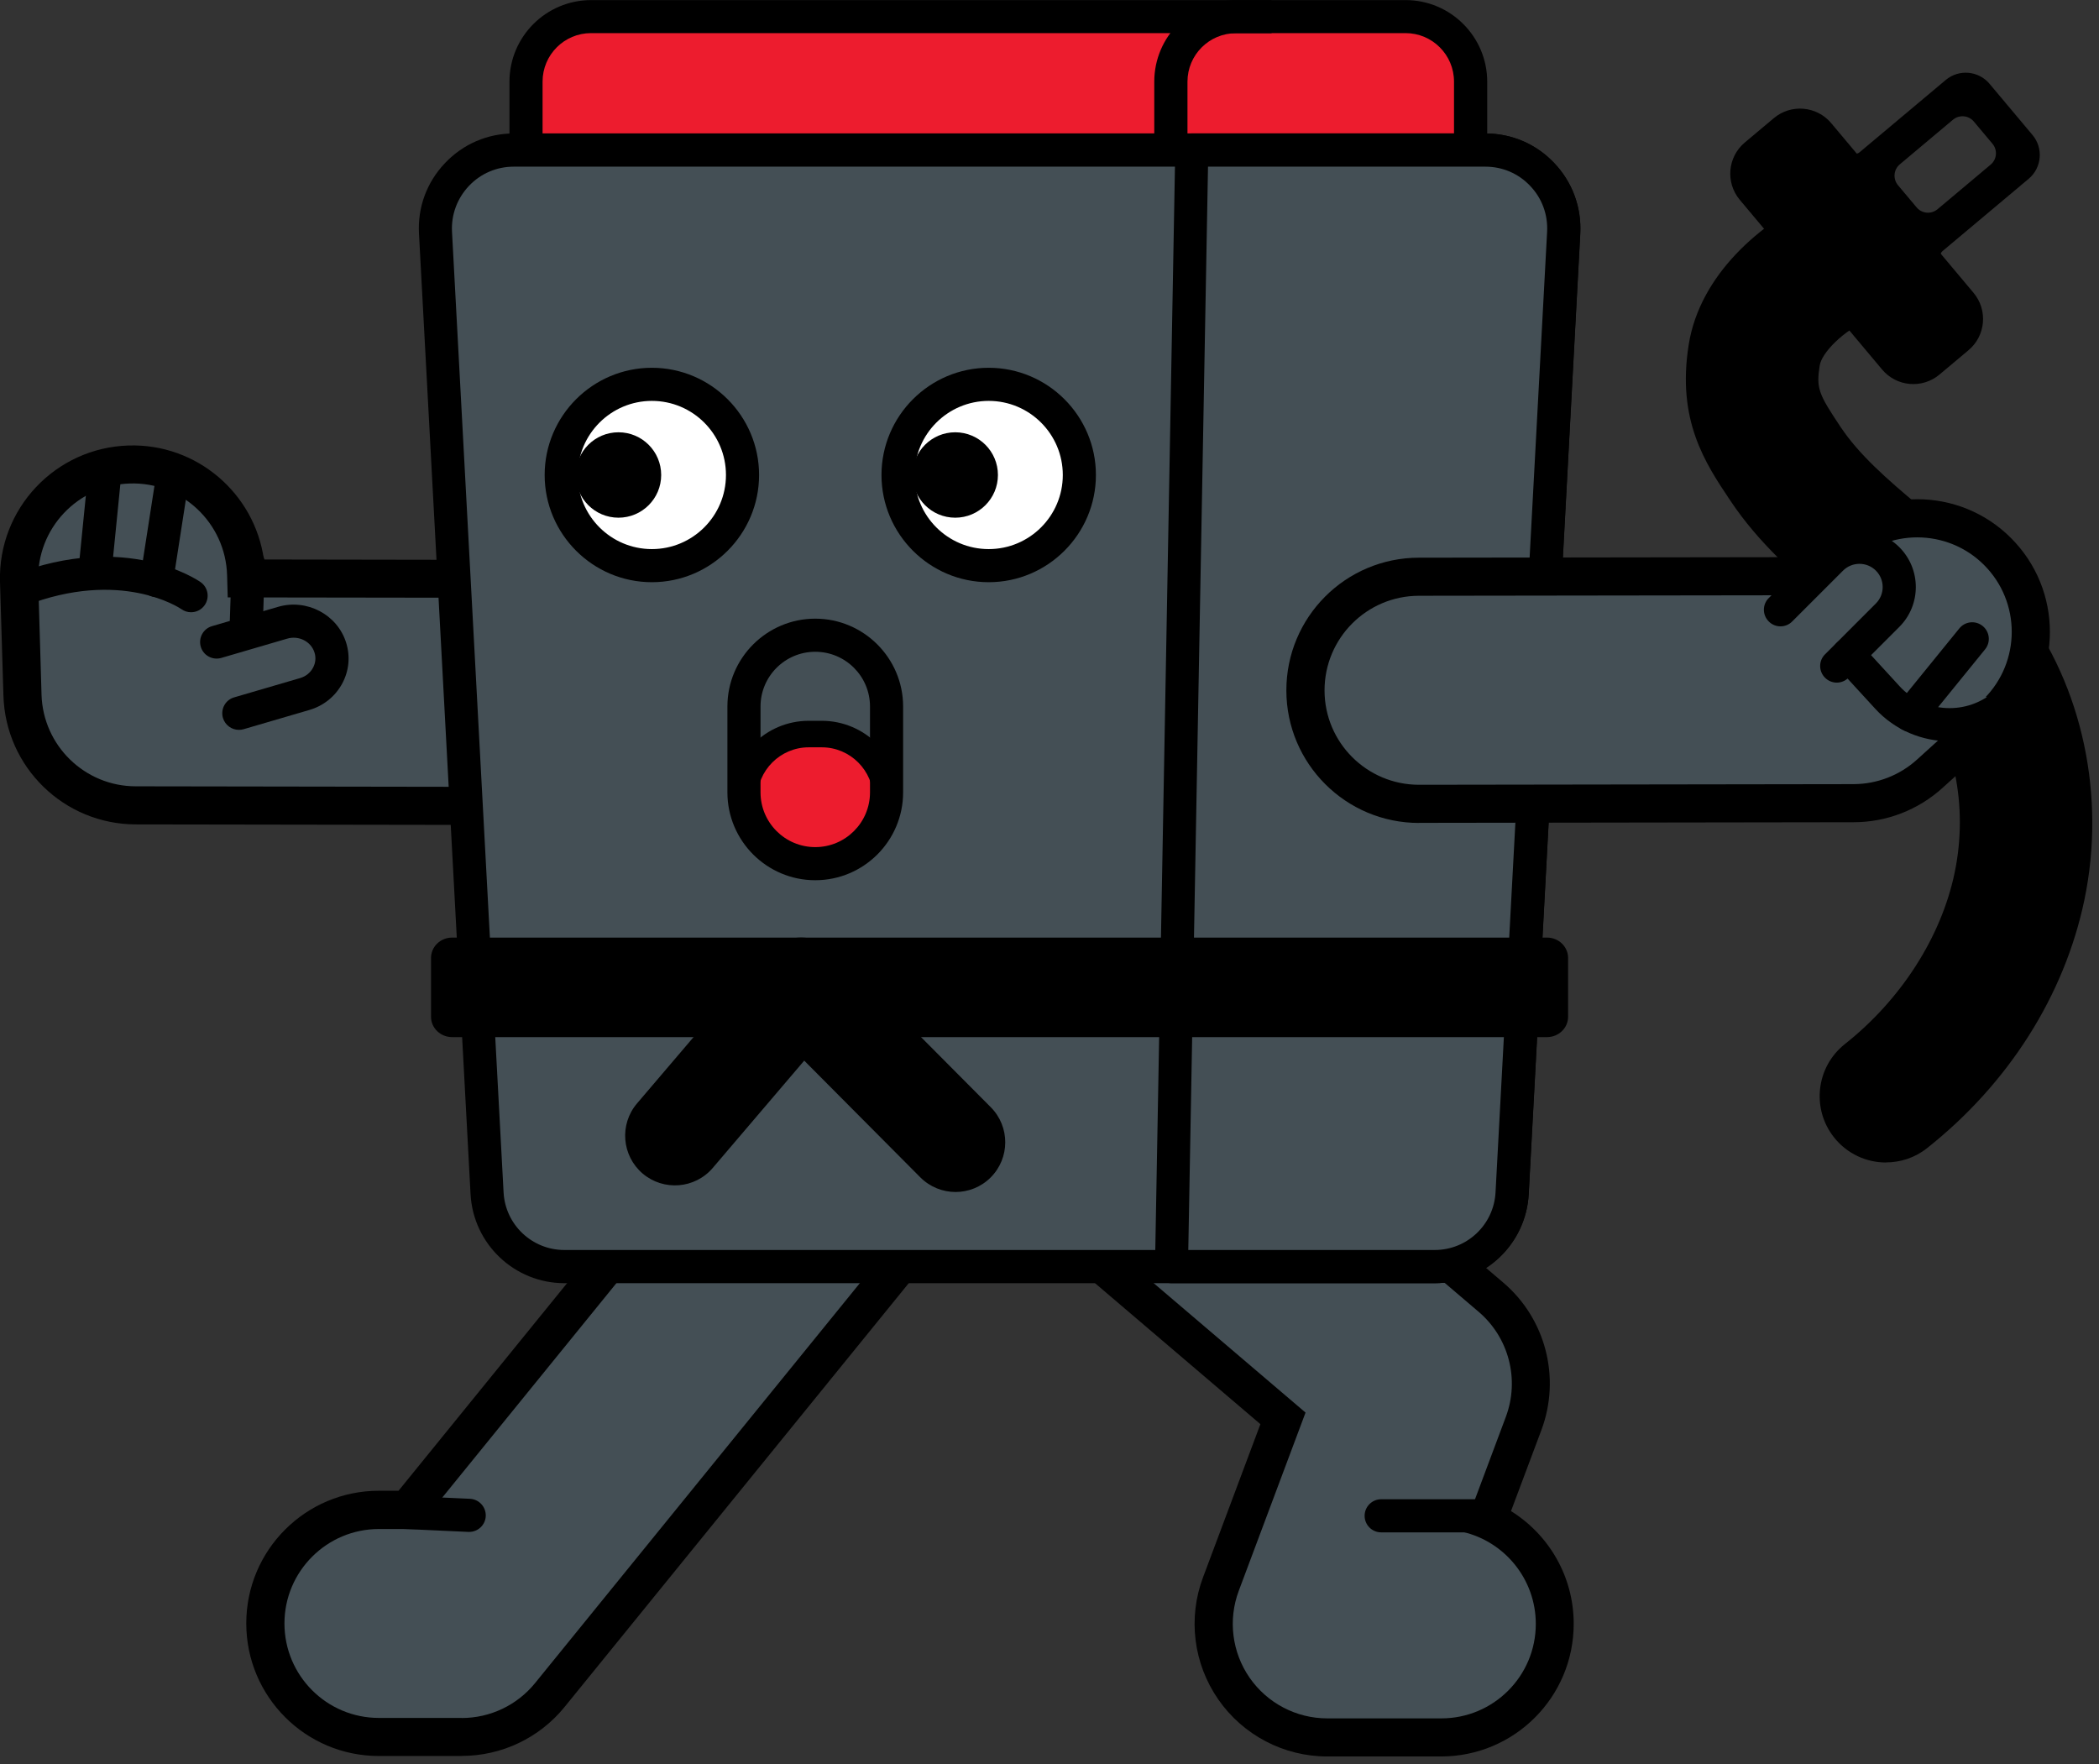 <svg width="232" height="195" viewBox="0 0 232 195" fill="none" xmlns="http://www.w3.org/2000/svg">
<rect x="0" y="0" width="232" height="195" fill="#333333" stroke="none"/>
<g clip-path="url(#clip0_392_2527)">
<path d="M60.06 76.54L15.03 76.47L14.66 63.89" fill="#444F55"/>
<path d="M60.06 91.19H60.04L15.01 91.12C7.09 91.11 0.61 84.81 0.38 76.89L0 64.32C-0.24 56.23 6.13 49.48 14.22 49.24C21.75 49.01 28.14 54.53 29.17 61.84L60.08 61.89C68.18 61.9 74.73 68.47 74.72 76.57C74.71 84.66 68.15 91.21 60.06 91.21V91.19Z" fill="black"/>
<path d="M60.06 86.98H60.04L15.01 86.91C9.37 86.91 4.75 82.41 4.59 76.77L4.22 64.19C4.05 58.42 8.59 53.61 14.35 53.44C20.1 53.25 24.93 57.81 25.1 63.57L25.17 66.03L60.08 66.08C65.85 66.08 70.52 70.77 70.51 76.54C70.51 82.3 65.83 86.97 60.07 86.97L60.06 86.98Z" fill="#444F55"/>
<path d="M27.17 72.4C27.17 72.4 27.13 72.4 27.11 72.4C26.1 72.37 25.31 71.52 25.34 70.51L25.61 62.21C25.64 61.2 26.49 60.4 27.5 60.44C28.51 60.47 29.3 61.32 29.27 62.33L29 70.63C28.97 71.62 28.15 72.4 27.17 72.4Z" fill="black"/>
<path d="M26.4 78.84L33.68 76.71C35.92 76.05 37.19 73.76 36.51 71.58C35.83 69.41 33.47 68.18 31.23 68.83L23.95 70.96" fill="#444F55"/>
<path d="M26.4 80.67C25.61 80.67 24.88 80.15 24.64 79.35C24.36 78.38 24.91 77.36 25.88 77.08L33.16 74.95C33.79 74.77 34.3 74.36 34.6 73.8C34.88 73.28 34.94 72.68 34.76 72.12C34.38 70.9 33.02 70.21 31.74 70.59L24.46 72.72C23.49 73 22.47 72.45 22.19 71.48C21.91 70.51 22.46 69.49 23.43 69.21L30.71 67.08C33.9 66.14 37.29 67.92 38.26 71.04C38.73 72.55 38.58 74.14 37.83 75.54C37.06 76.97 35.77 78.01 34.2 78.47L26.92 80.6C26.75 80.65 26.57 80.67 26.4 80.67Z" fill="black"/>
<path d="M21.11 65.83C21.11 65.83 13.8 60.7 2.11 65.24L21.11 65.83Z" fill="#444F55"/>
<path d="M21.11 67.67C20.75 67.67 20.38 67.56 20.07 67.34C19.79 67.15 13.31 62.86 2.78 66.95C1.84 67.32 0.78 66.85 0.41 65.91C0.04 64.97 0.51 63.91 1.45 63.54C13.92 58.7 21.84 64.11 22.17 64.34C23 64.92 23.2 66.06 22.62 66.89C22.26 67.4 21.7 67.67 21.12 67.67H21.11Z" fill="black"/>
<path d="M17.3 66C17.21 66 17.11 66 17.02 65.98C16.02 65.82 15.341 64.89 15.491 63.89L17.261 52.48C17.421 51.48 18.36 50.8 19.351 50.95C20.351 51.11 21.03 52.04 20.881 53.04L19.11 64.45C18.971 65.35 18.191 66 17.3 66Z" fill="black"/>
<path d="M10.59 64.1C10.53 64.1 10.47 64.1 10.4 64.1C9.39 64 8.66 63.1 8.76 62.09L9.78 51.87C9.88 50.86 10.79 50.14 11.79 50.23C12.8 50.33 13.53 51.23 13.43 52.24L12.41 62.46C12.32 63.4 11.52 64.11 10.59 64.11V64.1Z" fill="black"/>
<path d="M65.33 1.83H155.35C159.32 1.83 162.54 5.05 162.54 9.02V16.58H58.14V9.02C58.14 5.05 61.36 1.83 65.33 1.83Z" fill="#ED1C2E"/>
<path d="M162.54 18.42H58.14C57.13 18.42 56.31 17.6 56.31 16.59V9.03C56.31 4.05 60.36 0.01 65.34 0.01H155.36C160.34 0.01 164.38 4.06 164.38 9.03V16.59C164.38 17.6 163.56 18.42 162.55 18.42H162.54ZM59.97 14.75H160.71V9.02C160.71 6.06 158.31 3.66 155.35 3.66H65.33C62.37 3.66 59.97 6.06 59.97 9.02V14.75Z" fill="black"/>
<path d="M95.76 124.35L51.03 179.43H41.88" fill="#444F55"/>
<path d="M51.03 194.09H41.88C33.78 194.09 27.22 187.53 27.22 179.43C27.22 171.33 33.78 164.77 41.88 164.77H44.05L84.38 115.1C89.48 108.82 98.71 107.86 105 112.96C111.28 118.06 112.24 127.29 107.14 133.58L62.41 188.66C59.63 192.09 55.45 194.08 51.03 194.08V194.09Z" fill="black"/>
<path d="M51.03 189.88H41.88C36.11 189.88 31.44 185.2 31.44 179.44C31.44 173.68 36.12 169 41.88 169H46.06L87.66 117.78C91.3 113.3 97.87 112.62 102.35 116.26C106.83 119.9 107.51 126.47 103.87 130.95L59.14 186.03C57.16 188.47 54.18 189.89 51.03 189.89V189.88Z" fill="#444F55"/>
<path d="M51.86 169.32C51.86 169.32 51.8 169.32 51.78 169.32L40.88 168.82C39.87 168.77 39.09 167.92 39.13 166.91C39.18 165.9 40.02 165.09 41.04 165.16L51.94 165.66C52.95 165.71 53.73 166.56 53.69 167.57C53.65 168.55 52.83 169.32 51.86 169.32Z" fill="black"/>
<path d="M123.12 124.35L156.65 152.92L146.7 179.48H159.29" fill="#444F55"/>
<path d="M159.29 194.14H146.7C141.89 194.14 137.39 191.78 134.65 187.83C131.91 183.88 131.28 178.84 132.97 174.34L139.31 157.41L113.61 135.5C107.45 130.25 106.71 121 111.96 114.84C117.21 108.68 126.46 107.94 132.62 113.19L166.15 141.76C170.85 145.76 172.53 152.28 170.37 158.06L167.01 167.02C171.17 169.61 173.94 174.22 173.94 179.48C173.94 187.58 167.38 194.14 159.28 194.14H159.29Z" fill="black"/>
<path d="M159.29 189.93H146.7C143.28 189.93 140.07 188.25 138.12 185.44C136.17 182.63 135.72 179.03 136.92 175.83L144.3 156.13L116.35 132.31C111.96 128.57 111.43 121.98 115.18 117.59C118.92 113.2 125.51 112.67 129.9 116.42L163.43 144.99C166.78 147.84 167.98 152.48 166.44 156.6L161.68 169.32C166.3 170.39 169.75 174.54 169.75 179.49C169.75 185.26 165.07 189.93 159.31 189.93H159.29Z" fill="#444F55"/>
<path d="M163.63 169.37H152.66C151.65 169.37 150.83 168.55 150.83 167.54C150.83 166.53 151.65 165.71 152.66 165.71H163.63C164.64 165.71 165.46 166.53 165.46 167.54C165.46 168.55 164.64 169.37 163.63 169.37Z" fill="black"/>
<path d="M158.58 140H62.39C57.84 140 54.08 136.44 53.84 131.9L48.14 25.73C47.87 20.77 51.83 16.59 56.8 16.59H164.18C169.15 16.59 173.11 20.76 172.84 25.73L167.14 131.9C166.9 136.44 163.14 140 158.59 140H158.58Z" fill="#444F55"/>
<path d="M158.58 141.83H62.39C56.87 141.83 52.31 137.51 52.01 131.99L46.31 25.82C46.15 22.91 47.17 20.15 49.18 18.03C51.18 15.92 53.89 14.75 56.8 14.75H164.18C167.09 14.75 169.8 15.91 171.8 18.03C173.8 20.14 174.82 22.91 174.67 25.82L168.97 131.99C168.67 137.51 164.11 141.83 158.59 141.83H158.58ZM56.79 18.42C54.89 18.42 53.13 19.18 51.83 20.55C50.53 21.93 49.86 23.73 49.96 25.62L55.66 131.79C55.85 135.36 58.8 138.16 62.38 138.16H158.57C162.15 138.16 165.1 135.36 165.29 131.79L170.99 25.62C171.09 23.73 170.43 21.92 169.12 20.55C167.82 19.17 166.05 18.42 164.16 18.42H56.79Z" fill="black"/>
<path d="M158.58 140H129.49L131.73 16.59H164.17C169.14 16.59 173.1 20.76 172.83 25.73L167.13 131.9C166.89 136.44 163.13 140 158.58 140Z" fill="#444F55"/>
<path d="M158.58 141.83H129.49C129 141.83 128.53 141.63 128.18 141.28C127.84 140.93 127.65 140.45 127.66 139.96L129.9 16.55C129.92 15.55 130.73 14.75 131.73 14.75H164.17C167.08 14.75 169.79 15.91 171.79 18.03C173.79 20.14 174.81 22.91 174.66 25.82L168.96 131.99C168.66 137.51 164.1 141.83 158.58 141.83ZM131.35 138.16H158.58C162.16 138.16 165.11 135.36 165.3 131.79L171 25.62C171.1 23.73 170.44 21.92 169.13 20.55C167.83 19.17 166.06 18.42 164.17 18.42H133.52L131.34 138.17L131.35 138.16Z" fill="black"/>
<path d="M170.99 114.63H49.97C48.68 114.63 47.64 113.62 47.64 112.38V105.88C47.64 104.64 48.68 103.63 49.97 103.63H170.99C172.28 103.63 173.32 104.64 173.32 105.88V112.38C173.32 113.62 172.28 114.63 170.99 114.63Z" fill="black"/>
<path d="M105.62 131.75C104.21 131.75 102.8 131.21 101.72 130.13L88.89 117.23L78.78 129.09C76.81 131.4 73.34 131.67 71.03 129.71C68.72 127.74 68.44 124.27 70.41 121.96L84.39 105.56C85.39 104.39 86.83 103.69 88.36 103.63C89.9 103.58 91.38 104.16 92.47 105.25L109.51 122.38C111.65 124.53 111.64 128.01 109.49 130.15C108.42 131.22 107.01 131.75 105.61 131.75H105.62Z" fill="black"/>
<path d="M131.24 15.56H127.58V9.03C127.58 4.05 131.63 0.01 136.61 0.01H140.55V3.67H136.61C133.65 3.67 131.25 6.07 131.25 9.03V15.56H131.24Z" fill="black"/>
<path d="M208.46 128.49C206.3 128.49 204.16 127.54 202.71 125.71C200.2 122.54 200.73 117.93 203.9 115.41C210.13 110.48 214.55 103.58 216.04 96.48C217.59 89.1 215.99 81.38 211.77 75.81C209.54 72.87 206.47 70.31 203.22 67.59L202.61 67.08C198.41 63.56 194.38 60.02 191.25 55.33C188.47 51.18 185.32 46.47 186.65 38.1C187.89 30.3 194.7 24.59 200.66 21.83C204.33 20.13 208.69 21.74 210.39 25.41C212.09 29.08 210.48 33.44 206.81 35.14C203.58 36.63 201.35 39.03 201.13 40.4C200.73 42.94 201.01 43.55 203.43 47.18C205.49 50.27 208.54 52.93 212.02 55.85L212.62 56.35C216.35 59.47 220.21 62.7 223.44 66.96C230.19 75.86 232.78 88.02 230.38 99.49C228.17 110.04 222 119.77 213 126.9C211.65 127.97 210.05 128.48 208.45 128.48L208.46 128.49Z" fill="black"/>
<path d="M156.84 76.3L204.86 76.23L211.91 69.84" fill="#444F55"/>
<path d="M156.84 90.96C148.75 90.96 142.19 84.41 142.18 76.32C142.17 68.22 148.72 61.65 156.82 61.64L199.2 61.58L202.07 58.98C208.07 53.54 217.34 53.99 222.77 59.99C228.21 65.99 227.76 75.26 221.76 80.69L214.71 87.08C212.02 89.52 208.52 90.88 204.88 90.88L156.86 90.95H156.84V90.96Z" fill="black"/>
<path d="M156.84 86.74C151.08 86.74 146.4 82.07 146.4 76.31C146.4 70.54 151.06 65.86 156.83 65.85L200.83 65.79L204.9 62.1C209.17 58.23 215.78 58.55 219.65 62.82C223.52 67.09 223.2 73.7 218.93 77.57L211.88 83.96C209.96 85.7 207.47 86.66 204.88 86.67L156.86 86.74H156.84Z" fill="#444F55"/>
<path d="M203.02 73.62L208.64 68C210.36 66.28 210.36 63.5 208.64 61.78C206.92 60.06 204.14 60.06 202.42 61.78L196.8 67.4" fill="#444F55"/>
<path d="M203.02 75.45C202.55 75.45 202.08 75.27 201.72 74.91C201 74.19 201 73.03 201.72 72.32L207.34 66.7C208.34 65.7 208.34 64.07 207.34 63.07C206.34 62.07 204.71 62.07 203.71 63.07L198.09 68.69C197.38 69.41 196.21 69.41 195.5 68.69C194.78 67.97 194.78 66.81 195.5 66.1L201.12 60.48C203.55 58.05 207.5 58.05 209.93 60.48C212.36 62.91 212.36 66.86 209.93 69.29L204.31 74.91C203.95 75.27 203.48 75.45 203.01 75.45H203.02Z" fill="black"/>
<path d="M221.73 77.71C217.93 81.14 212.07 80.86 208.6 77.09L204.27 72.37" fill="#444F55"/>
<path d="M215.49 81.93C212.46 81.93 209.45 80.72 207.26 78.33L202.93 73.61C202.25 72.86 202.3 71.71 203.04 71.02C203.79 70.33 204.94 70.38 205.63 71.13L209.96 75.85C212.73 78.87 217.47 79.09 220.51 76.35C221.26 75.67 222.42 75.73 223.1 76.48C223.78 77.23 223.72 78.39 222.97 79.07C220.85 80.98 218.17 81.93 215.5 81.93H215.49Z" fill="black"/>
<path d="M211.14 80.87C210.73 80.87 210.33 80.74 209.99 80.46C209.2 79.82 209.08 78.67 209.72 77.88L216.56 69.46C217.2 68.67 218.35 68.55 219.14 69.19C219.93 69.83 220.05 70.98 219.41 71.77L212.57 80.19C212.21 80.64 211.68 80.87 211.15 80.87H211.14Z" fill="black"/>
<path d="M204.5 16.73C204.76 17.05 205.24 17.09 205.55 16.82L215.06 8.84C216.51 7.62 218.68 7.81 219.9 9.26L224.65 14.92C225.87 16.37 225.68 18.54 224.23 19.76L214.72 27.74C214.4 28 214.36 28.48 214.63 28.79L215.11 29.36C216.83 31.42 216.57 34.48 214.51 36.2L209.5 40.4L205.42 35.54L196.26 24.62L192.18 19.76L196.62 16.03C198.99 14.04 202.53 14.35 204.51 16.72L204.5 16.73ZM209.79 20.48L211.84 22.92C212.42 23.62 213.46 23.71 214.16 23.12L220.02 18.2C220.72 17.62 220.81 16.58 220.22 15.88L218.17 13.44C217.59 12.74 216.55 12.65 215.85 13.24L209.99 18.16C209.29 18.74 209.2 19.78 209.79 20.48Z" fill="black"/>
<path d="M192.296 22.088L208.028 40.844C209.626 42.748 212.464 42.997 214.368 41.4L217.578 38.707C219.482 37.11 219.731 34.271 218.134 32.367L202.402 13.612C200.805 11.708 197.966 11.459 196.062 13.056L192.852 15.749C190.948 17.346 190.699 20.184 192.296 22.088Z" fill="black"/>
<path d="M72.05 62.52C77.584 62.52 82.07 58.034 82.07 52.5C82.07 46.966 77.584 42.48 72.05 42.48C66.516 42.48 62.03 46.966 62.03 52.5C62.03 58.034 66.516 62.52 72.05 62.52Z" fill="white"/>
<path d="M72.05 64.35C65.52 64.35 60.2 59.03 60.2 52.5C60.2 45.97 65.52 40.65 72.05 40.65C78.58 40.65 83.9 45.97 83.9 52.5C83.9 59.03 78.58 64.35 72.05 64.35ZM72.05 44.31C67.54 44.31 63.86 47.98 63.86 52.5C63.86 57.02 67.53 60.69 72.05 60.69C76.57 60.69 80.24 57.02 80.24 52.5C80.24 47.98 76.57 44.31 72.05 44.31Z" fill="black"/>
<path d="M68.36 57.22C70.967 57.22 73.08 55.107 73.08 52.5C73.08 49.893 70.967 47.78 68.36 47.78C65.753 47.78 63.64 49.893 63.64 52.5C63.64 55.107 65.753 57.22 68.36 57.22Z" fill="black"/>
<path d="M109.28 62.52C114.814 62.52 119.3 58.034 119.3 52.5C119.3 46.966 114.814 42.48 109.28 42.48C103.746 42.48 99.26 46.966 99.26 52.5C99.26 58.034 103.746 62.52 109.28 62.52Z" fill="white"/>
<path d="M109.28 64.35C102.75 64.35 97.43 59.03 97.43 52.5C97.43 45.97 102.75 40.65 109.28 40.65C115.81 40.65 121.13 45.97 121.13 52.5C121.13 59.03 115.81 64.35 109.28 64.35ZM109.28 44.31C104.77 44.31 101.09 47.98 101.09 52.5C101.09 57.02 104.76 60.69 109.28 60.69C113.8 60.69 117.47 57.02 117.47 52.5C117.47 47.98 113.8 44.31 109.28 44.31Z" fill="black"/>
<path d="M105.58 57.22C108.187 57.22 110.3 55.107 110.3 52.5C110.3 49.893 108.187 47.78 105.58 47.78C102.974 47.78 100.86 49.893 100.86 52.5C100.86 55.107 102.974 57.22 105.58 57.22Z" fill="black"/>
<path d="M97.99 78.09C97.99 73.738 94.463 70.21 90.111 70.21C85.758 70.21 82.231 73.738 82.231 78.09V87.58C82.231 91.932 85.758 95.46 90.111 95.46C94.463 95.46 97.99 91.932 97.99 87.58V78.09Z" fill="#444F55"/>
<path d="M90.831 81.13H89.391C85.436 81.13 82.231 84.336 82.231 88.29V88.3C82.231 92.254 85.436 95.46 89.391 95.46H90.831C94.785 95.46 97.99 92.254 97.99 88.3V88.29C97.99 84.336 94.785 81.13 90.831 81.13Z" fill="#ED1C2E"/>
<path d="M90.83 96.93H89.39C84.63 96.93 80.76 93.06 80.76 88.3C80.76 83.54 84.63 79.67 89.39 79.67H90.83C95.59 79.67 99.46 83.54 99.46 88.3C99.46 93.06 95.59 96.93 90.83 96.93ZM89.39 82.6C86.25 82.6 83.69 85.16 83.69 88.3C83.69 91.44 86.25 94 89.39 94H90.83C93.97 94 96.53 91.44 96.53 88.3C96.53 85.16 93.97 82.6 90.83 82.6H89.39Z" fill="black"/>
<path d="M90.11 97.29C84.75 97.29 80.4 92.93 80.4 87.58V78.09C80.4 72.73 84.76 68.38 90.11 68.38C95.46 68.38 99.82 72.74 99.82 78.09V87.58C99.82 92.94 95.46 97.29 90.11 97.29ZM90.11 72.04C86.77 72.04 84.06 74.75 84.06 78.09V87.58C84.06 90.92 86.77 93.63 90.11 93.63C93.45 93.63 96.16 90.92 96.16 87.58V78.09C96.16 74.75 93.45 72.04 90.11 72.04Z" fill="black"/>
</g>
<defs>
<clipPath id="clip0_392_2527">
<rect width="231.27" height="194.14" fill="white"/>
</clipPath>
</defs>
</svg>
